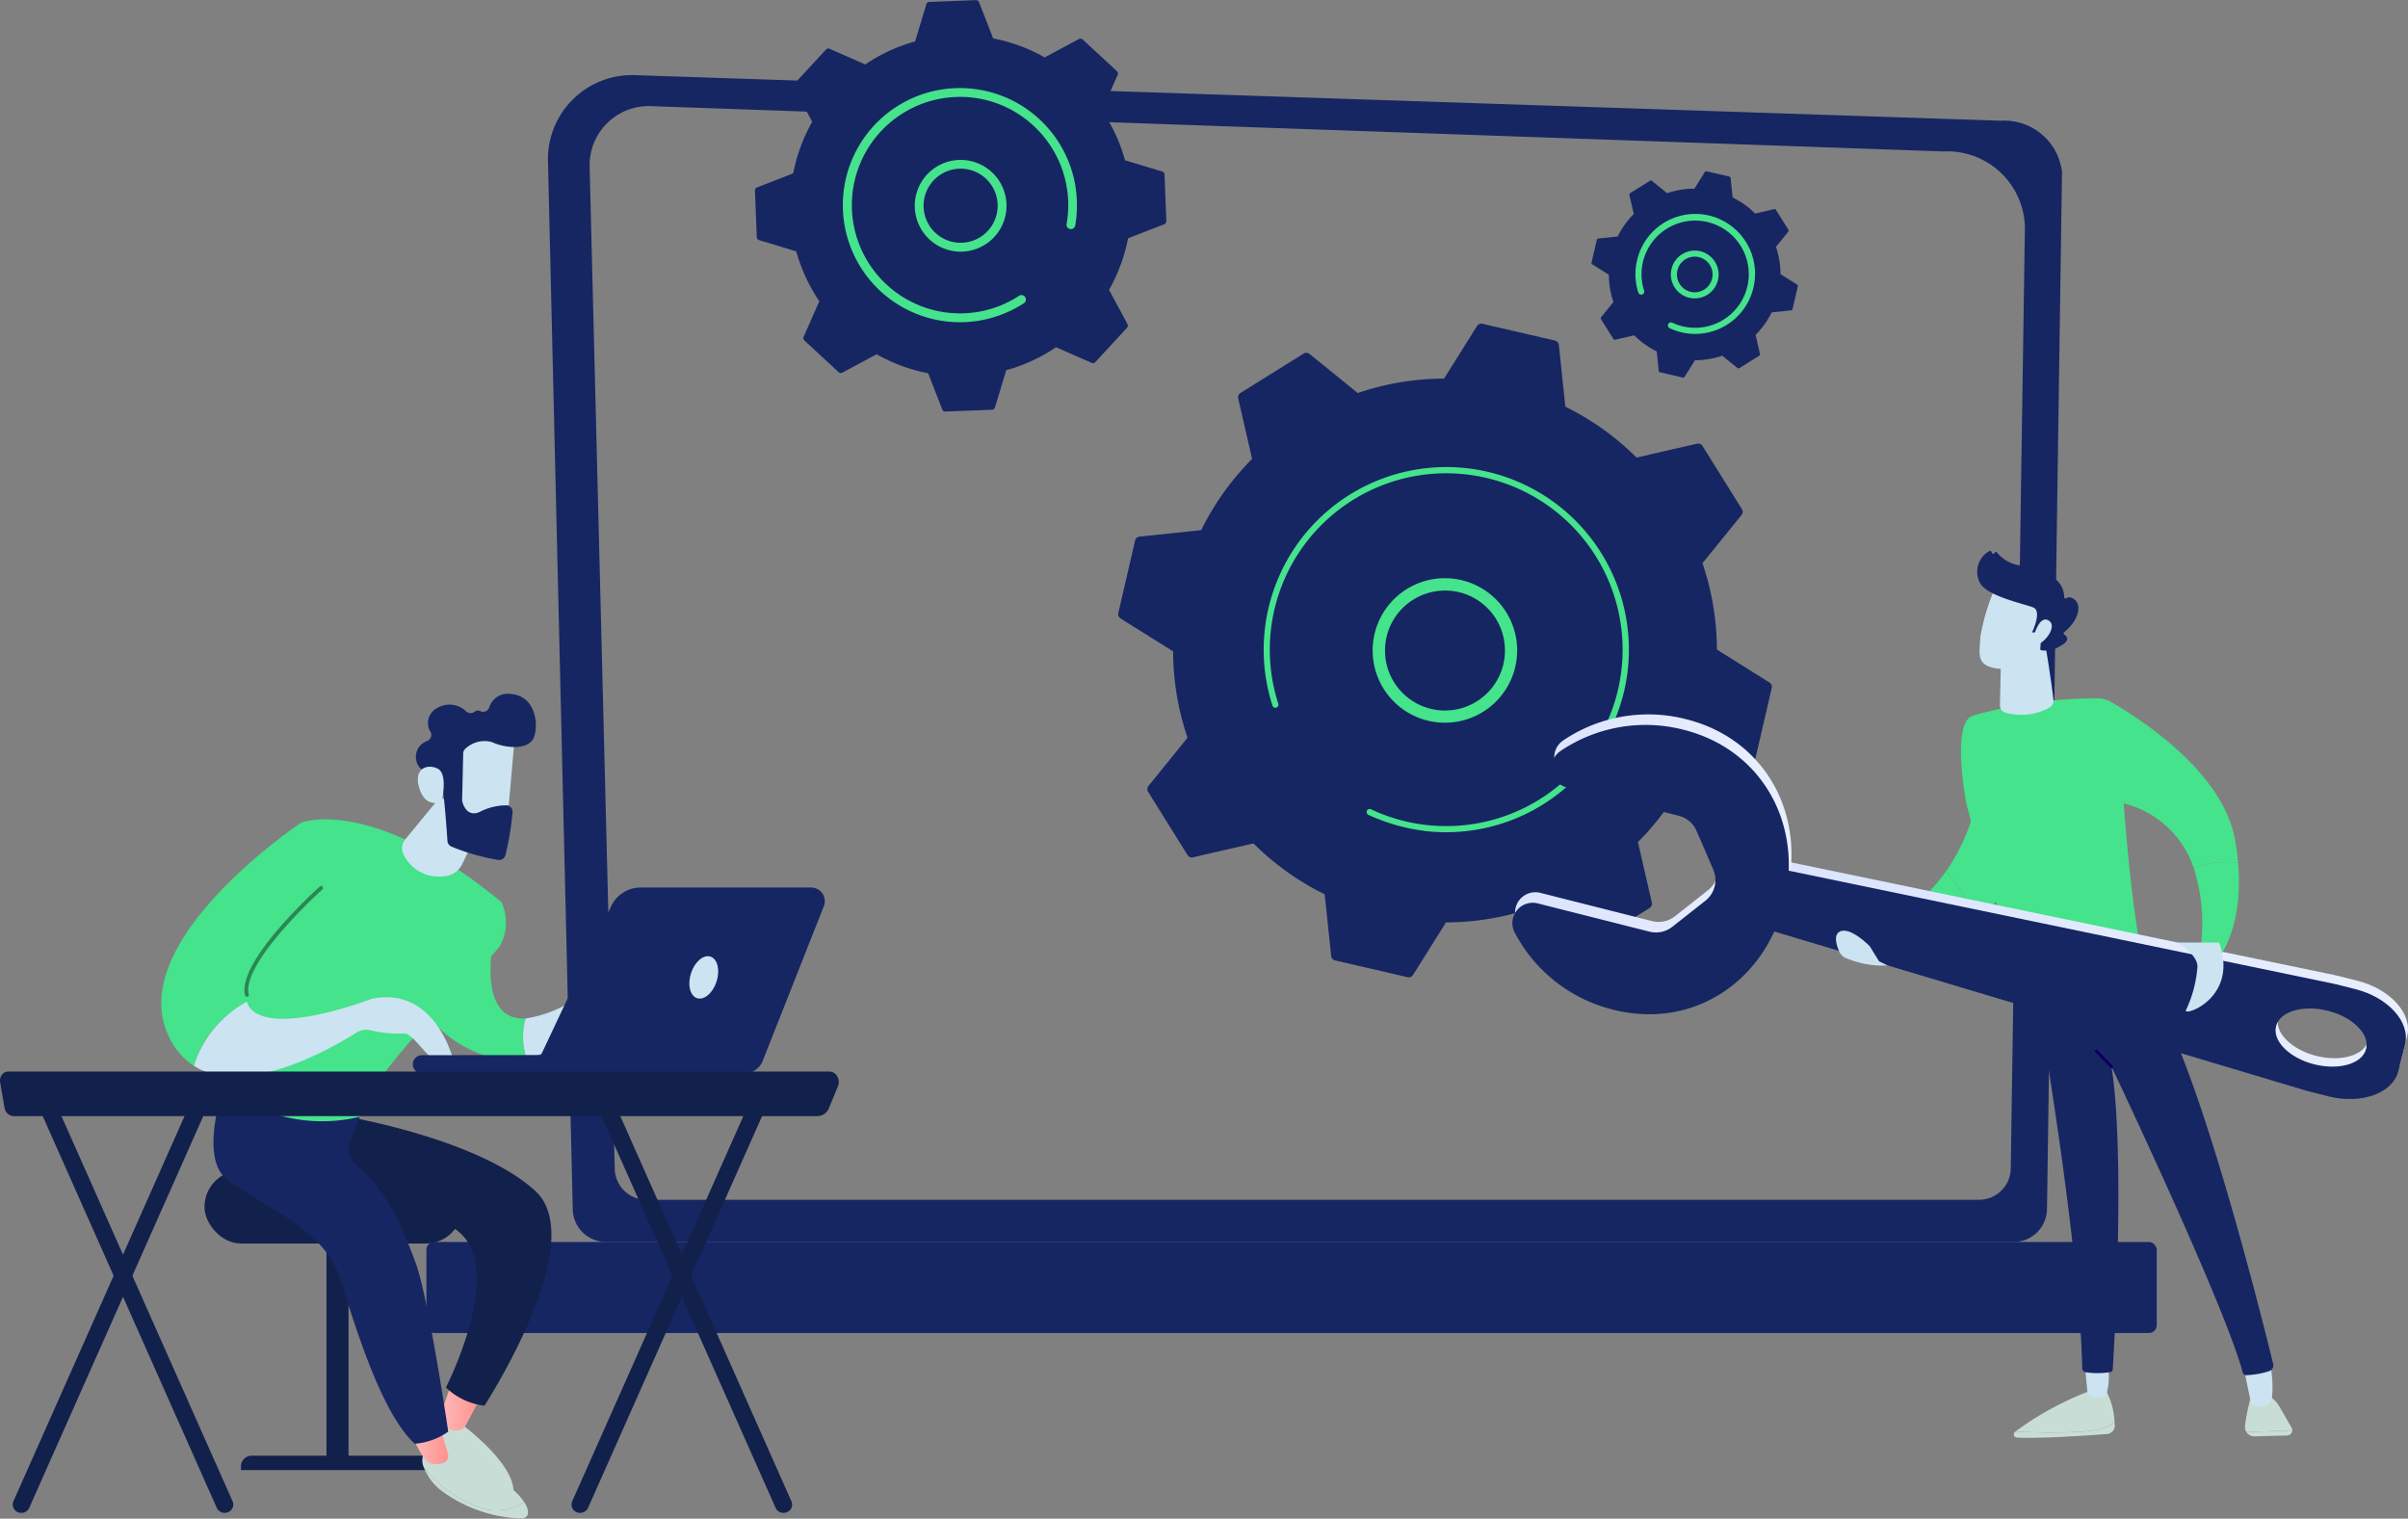 <?xml version="1.0" encoding="UTF-8"?>
<svg xmlns="http://www.w3.org/2000/svg" xmlns:xlink="http://www.w3.org/1999/xlink" width="202.85" height="127.929" viewBox="0 0 202.85 127.929">
  <rect x="0" y="0" width="202.85" height="127.929" fill="#808080" stroke="none"/>
  <defs>
    <linearGradient id="linear-gradient" y1="0.5" x2="1" y2="0.5" gradientUnits="objectBoundingBox">
      <stop offset="0" stop-color="#febbba"></stop>
      <stop offset="1" stop-color="#ff928e"></stop>
    </linearGradient>
    <linearGradient id="linear-gradient-2" x1="0" y1="0.5" x2="1" y2="0.5" xlink:href="#linear-gradient"></linearGradient>
    <linearGradient id="linear-gradient-3" x1="-2188.431" y1="-3.524" x2="-2194.168" y2="3.755" gradientUnits="objectBoundingBox">
      <stop offset="0" stop-color="#09005d"></stop>
      <stop offset="1" stop-color="#1a0f91"></stop>
    </linearGradient>
    <linearGradient id="linear-gradient-4" y1="0.5" x2="1" y2="0.5" gradientUnits="objectBoundingBox">
      <stop offset="0" stop-color="#dae3fe"></stop>
      <stop offset="1" stop-color="#e9effd"></stop>
    </linearGradient>
  </defs>
  <g id="Group_1842" data-name="Group 1842" transform="translate(-2080.312 -212.156)">
    <path id="Path_1303" data-name="Path 1303" d="M2168.839,231.53a7.08,7.08,0,0,1,7.265-7.242l115.124,3.842a4.893,4.893,0,0,1,5.153,4.331l-1.264,87.318a2.817,2.817,0,0,1-2.81,2.807H2173.735a2.816,2.816,0,0,1-2.809-2.807Zm5.625,84.839a2.666,2.666,0,0,0,2.658,2.658h112.284a2.666,2.666,0,0,0,2.658-2.658l1.193-79.268a6.542,6.542,0,0,0-6.857-6.383L2177.453,226.9a4.976,4.976,0,0,0-5.105,5.092Z" transform="translate(-42.366 -5.805)" fill="#162663"></path>
    <rect id="Rectangle_330" data-name="Rectangle 330" width="145.763" height="7.672" rx="0.661" transform="translate(2261.997 324.448) rotate(180)" fill="#162663"></rect>
    <g id="Group_1834" data-name="Group 1834" transform="translate(2097.538 310.744)">
      <rect id="Rectangle_331" data-name="Rectangle 331" width="1.857" height="20.078" transform="translate(10.277 4.781)" fill="#12204c"></rect>
      <path id="Path_1304" data-name="Path 1304" d="M2119.246,448.536h16.261v-.31a.9.9,0,0,0-.9-.9h-14.464a.9.9,0,0,0-.9.9Z" transform="translate(-2116.171 -423.29)" fill="#12204c"></path>
      <rect id="Rectangle_332" data-name="Rectangle 332" width="21.729" height="6.162" rx="3.081" fill="#12204c"></rect>
    </g>
    <path id="Path_1305" data-name="Path 1305" d="M2152.465,441.23s5.3,3.821,4.381,6.389c0,0-5.8-2.5-6.5-4.474s.119-2.842.119-2.842Z" transform="translate(-33.379 -109.184)" fill="#c9ddd7"></path>
    <path id="Path_1306" data-name="Path 1306" d="M2152.3,435.939l-.867,2.507a.871.871,0,0,0,.338,1.023,2.279,2.279,0,0,0,.717.277,1.013,1.013,0,0,0,1.122-.509l1.037-1.952Z" transform="translate(-34.013 -107.096)" fill="url(#linear-gradient)"></path>
    <path id="Path_1307" data-name="Path 1307" d="M2134.837,392.679s10.889,1.887,15.56,6.2-4.288,18.08-4.288,18.08a5.578,5.578,0,0,1-3.247-1.534s5.312-10.352.734-13.371a29.478,29.478,0,0,0-11.078-4.158l2.212-4.886Z" transform="translate(-24.985 -86.393)" fill="#12204c"></path>
    <path id="Path_1308" data-name="Path 1308" d="M2155.207,448.891c-1.166-.54-4.467-2.851-5.024-2.952s-1.522.552-1.522.552a1.506,1.506,0,0,0,.016,1.159,10.427,10.427,0,0,0,4.808,3.391,4.03,4.03,0,0,0,3.633-.5A4.909,4.909,0,0,0,2155.207,448.891Z" transform="translate(-32.662 -111.876)" fill="#c9ddd7"></path>
    <path id="Path_1309" data-name="Path 1309" d="M2153.593,452.62a10.426,10.426,0,0,1-4.809-3.391,4.688,4.688,0,0,0,1.4,1.891,11.87,11.87,0,0,0,6.877,2.406c.676-.1.612-.727.166-1.407A4.03,4.03,0,0,1,2153.593,452.62Z" transform="translate(-32.769 -113.456)" fill="#c9ddd7"></path>
    <path id="Path_1310" data-name="Path 1310" d="M2146.857,443.019a8.967,8.967,0,0,0,1.053,2.041,1,1,0,0,0,.848.474,2.58,2.58,0,0,0,.7-.084.65.65,0,0,0,.436-.808l-.75-2.561Z" transform="translate(-31.846 -110.035)" fill="url(#linear-gradient-2)"></path>
    <path id="Path_1311" data-name="Path 1311" d="M2115.875,386.41s-2.418,6.466,0,8.433,8.188,4.18,9.476,8.1,3.476,11.529,6.4,14.225a5.636,5.636,0,0,0,2.825-1.018s-1.666-11.364-2.766-14.28c-.952-2.525-2.355-6.17-5.043-8.207-.77-.583-.636-1.507-.279-2.4l.65-1.634Z" transform="translate(-16.505 -83.393)" fill="#162663"></path>
    <path id="Path_1312" data-name="Path 1312" d="M2157.089,370.732c-4.054.245-2.791-6.234-2.718-6.491l-6.154,4.347s.326,3.464,5.443,5.282a6.364,6.364,0,0,0,3.524.255A5.6,5.6,0,0,1,2157.089,370.732Z" transform="translate(-32.497 -72.783)" fill="#45e38b"></path>
    <path id="Path_1313" data-name="Path 1313" d="M2172.873,372.522a3.136,3.136,0,0,0-3.223,0,10.228,10.228,0,0,1-4.618,1.95,5.606,5.606,0,0,0,.094,3.392,8.715,8.715,0,0,0,4.587-2.965.73.73,0,0,1,1.011-.111c.314.249.62.589.565.947-.11.706.71.931.772.675a10.558,10.558,0,0,0-.28-1.774s1.638,1.648,2.278,2.281a1.122,1.122,0,0,0,1.444,0S2174.384,373.573,2172.873,372.522Z" transform="translate(-40.44 -76.523)" fill="#cce3f1"></path>
    <path id="Path_1314" data-name="Path 1314" d="M2122.914,344.8s5.9-2.362,16.878,6.7a4.127,4.127,0,0,1-.083,3.587c-1,1.69-10.532,9.922-11.843,14.487a13.48,13.48,0,0,1-11.551-2.53S2116.834,354.34,2122.914,344.8Z" transform="translate(-17.23 -63.346)" fill="#45e38b"></path>
    <path id="Path_1315" data-name="Path 1315" d="M2148.426,341.012l-2.9,3.521a1.156,1.156,0,0,0-.153,1.243,3.3,3.3,0,0,0,3.48,1.854,1.784,1.784,0,0,0,1.466-1l2.031-4.2Z" transform="translate(-31.079 -61.666)" fill="#cce3f1"></path>
    <path id="Path_1316" data-name="Path 1316" d="M2113.588,360.132c-.685-2.789,6.252-9.007,6.252-9.007l-1.685-6.071s-14.978,9.972-11.161,17.99a5.838,5.838,0,0,0,2.117,2.493A9.336,9.336,0,0,1,2113.588,360.132Z" transform="translate(-12.471 -63.601)" fill="#45e38b"></path>
    <path id="Path_1317" data-name="Path 1317" d="M2120.01,364.625a.164.164,0,0,1-.159-.125c-.7-2.851,6.016-8.911,6.3-9.168a.164.164,0,1,1,.219.244c-.068.062-6.856,6.184-6.2,8.846a.164.164,0,0,1-.12.2A.167.167,0,0,1,2120.01,364.625Z" transform="translate(-18.898 -68.499)" opacity="0.4"></path>
    <path id="Path_1318" data-name="Path 1318" d="M2126.61,373.39s-8.225,3.193-10.232.792a1.361,1.361,0,0,1-.275-.551,9.338,9.338,0,0,0-4.477,5.405c4.326,2.764,11.719-1.538,13.718-2.806a1.492,1.492,0,0,1,1.1-.2,10.218,10.218,0,0,0,2.822.284c1.051-.162,2.56,3.545,4.264,2.4C2133.533,378.713,2132.075,372.269,2126.61,373.39Z" transform="translate(-14.985 -77.099)" fill="#cce3f1"></path>
    <g id="Group_1835" data-name="Group 1835" transform="translate(2115.353 270.604)">
      <path id="Path_1319" data-name="Path 1319" d="M2158.428,330.3c.029.113-.68,7.809-.68,7.809l-4.386-.5-.41-7.394S2157.939,328.407,2158.428,330.3Z" transform="translate(-2150.116 -326.731)" fill="#cce3f1"></path>
      <path id="Path_1320" data-name="Path 1320" d="M2151.492,329.267l-.089,3.909a.527.527,0,0,0,.017.148c.077.3.414,1.3,1.42.893a4.912,4.912,0,0,1,2.367-.577.546.546,0,0,1,.442.587,23.589,23.589,0,0,1-.6,3.616.545.545,0,0,1-.622.392,17.592,17.592,0,0,1-3.942-1.129.546.546,0,0,1-.318-.459c-.066-.977-.277-3.947-.464-4.765-.175-.768-1.181-1.129-1.614-1.251a.534.534,0,0,1-.329-.265,1.415,1.415,0,0,1,.721-2.156.547.547,0,0,0,.267-.741,1.419,1.419,0,0,1,.576-2.036,2,2,0,0,1,2.436.311.546.546,0,0,0,.7.006.434.434,0,0,1,.49-.037.537.537,0,0,0,.732-.312,1.632,1.632,0,0,1,1.781-1.146c1.954.118,2.4,2.219,2.035,3.52s-2.48,1.053-3.582.538a2.335,2.335,0,0,0-2.215.537A.541.541,0,0,0,2151.492,329.267Z" transform="translate(-2147.514 -324.248)" fill="#162663"></path>
      <path id="Path_1321" data-name="Path 1321" d="M2149.827,338.936s.546-2.294-.323-2.746-2.038-.04-1.6,1.531C2148.452,339.674,2149.827,338.936,2149.827,338.936Z" transform="translate(-2147.656 -329.881)" fill="#cce3f1"></path>
    </g>
    <g id="Group_1836" data-name="Group 1836" transform="translate(2115.104 286.92)">
      <path id="Path_1322" data-name="Path 1322" d="M2147.769,384.152h.04l17.256-.019a.772.772,0,1,0,0-1.545l-17.255.019a.772.772,0,0,0-.038,1.544Z" transform="translate(-2147.035 -368.484)" fill="#162663"></path>
      <path id="Path_1323" data-name="Path 1323" d="M2189.8,355.539H2175.43a2.739,2.739,0,0,0-2.477,1.571l-6.644,14.087h17.859a1.663,1.663,0,0,0,1.548-1.053l5.152-13.036A1.148,1.148,0,0,0,2189.8,355.539Z" transform="translate(-2156.259 -355.539)" fill="#162663"></path>
      <ellipse id="Ellipse_55" data-name="Ellipse 55" cx="1.84" cy="1.132" rx="1.84" ry="1.132" transform="translate(22.853 8.975) rotate(-72.158)" fill="#cce3f1"></ellipse>
    </g>
    <g id="Group_1838" data-name="Group 1838" transform="translate(2080.312 302.423)">
      <g id="Group_1837" data-name="Group 1837" transform="translate(1.071 1.544)">
        <path id="Path_1324" data-name="Path 1324" d="M2192.269,423.862a.74.74,0,0,0,.286-.057.693.693,0,0,0,.379-.922l-15.207-34.227a.735.735,0,0,0-.953-.368.693.693,0,0,0-.38.922l15.208,34.227A.728.728,0,0,0,2192.269,423.862Z" transform="translate(-2127.337 -388.232)" fill="#12204c"></path>
        <path id="Path_1325" data-name="Path 1325" d="M2173.371,423.862a.727.727,0,0,0,.667-.424l15.208-34.227a.693.693,0,0,0-.379-.922.735.735,0,0,0-.953.368l-15.208,34.227a.693.693,0,0,0,.38.922A.739.739,0,0,0,2173.371,423.862Z" transform="translate(-2125.572 -388.232)" fill="#12204c"></path>
        <path id="Path_1326" data-name="Path 1326" d="M2101.989,423.862a.746.746,0,0,0,.286-.057.694.694,0,0,0,.379-.922l-15.208-34.227a.734.734,0,0,0-.953-.368.7.7,0,0,0-.38.922l15.208,34.227A.726.726,0,0,0,2101.989,423.862Z" transform="translate(-2084.133 -388.232)" fill="#12204c"></path>
        <path id="Path_1327" data-name="Path 1327" d="M2083.092,423.862a.726.726,0,0,0,.666-.424l15.208-34.227a.693.693,0,0,0-.379-.922.735.735,0,0,0-.953.368l-15.208,34.227a.694.694,0,0,0,.38.922A.741.741,0,0,0,2083.092,423.862Z" transform="translate(-2082.366 -388.232)" fill="#12204c"></path>
      </g>
      <path id="Path_1328" data-name="Path 1328" d="M2080.324,386.183a.835.835,0,0,1,.144-.633.658.658,0,0,1,.528-.279h69.184a.77.77,0,0,1,.663.407.972.972,0,0,1,.052.845l-.75,1.817a1.05,1.05,0,0,1-.953.683h-67.721a.824.824,0,0,1-.781-.721Z" transform="translate(-2080.312 -385.271)" fill="#12204c"></path>
    </g>
    <path id="Path_1329" data-name="Path 1329" d="M2266.806,309.209a.429.429,0,0,0,.461.191l5.093-1.17a22.761,22.761,0,0,0,6,4.289l.545,5.193a.429.429,0,0,0,.33.374l6.107,1.414a.43.43,0,0,0,.461-.19l2.772-4.426a22.774,22.774,0,0,0,7.274-1.215l4.061,3.29a.429.429,0,0,0,.5.03l5.318-3.318a.43.43,0,0,0,.191-.46l-1.17-5.093a22.743,22.743,0,0,0,4.288-6l5.194-.545a.429.429,0,0,0,.374-.33l1.414-6.106a.429.429,0,0,0-.19-.461L2311.4,291.9a22.77,22.77,0,0,0-1.216-7.274l3.29-4.06a.43.43,0,0,0,.03-.5l-3.318-5.318a.428.428,0,0,0-.46-.191l-5.094,1.17a22.769,22.769,0,0,0-6-4.289l-.545-5.194a.43.43,0,0,0-.33-.373l-6.106-1.414a.428.428,0,0,0-.461.19l-2.772,4.426a22.757,22.757,0,0,0-7.274,1.215l-4.06-3.289a.43.43,0,0,0-.5-.031l-5.318,3.318a.43.43,0,0,0-.191.46l1.17,5.093a22.778,22.778,0,0,0-4.288,6l-5.194.545a.429.429,0,0,0-.374.33l-1.414,6.106a.429.429,0,0,0,.19.461l4.426,2.772a22.765,22.765,0,0,0,1.215,7.274l-3.289,4.06a.429.429,0,0,0-.031.5Z" transform="translate(-86.456 -25.026)" fill="#162663"></path>
    <path id="Path_1330" data-name="Path 1330" d="M2307.4,317.7a6.087,6.087,0,1,1,.9.048A6.218,6.218,0,0,1,2307.4,317.7Zm1.421-11.042a5.052,5.052,0,1,0,4.41,4.911A5.039,5.039,0,0,0,2308.824,306.656Z" transform="translate(-106.143 -44.713)" fill="#45e38b"></path>
    <path id="Path_1331" data-name="Path 1331" d="M2297.919,318.233a15.573,15.573,0,0,1-3.771-.973l-.018-.007-.095-.038-.013-.005h0l-.012-.005-.046-.019-.007,0-.018-.008-.006,0-.137-.057-.049-.021c-.1-.042-.2-.086-.294-.13l-.168-.078a.257.257,0,0,1-.145-.265.285.285,0,0,1,.022-.077.258.258,0,0,1,.343-.123,14.973,14.973,0,0,0,2.992,1.035,14.86,14.86,0,1,0-10.8-9.925.258.258,0,0,1-.166.324.258.258,0,0,1-.324-.165,15.383,15.383,0,1,1,29.905-2.79,15.4,15.4,0,0,1-17.192,13.334Z" transform="translate(-97.702 -36.098)" fill="#45e38b"></path>
    <path id="Path_1332" data-name="Path 1332" d="M2233.613,239.77a.27.27,0,0,0,.04-.31l-1.55-2.889a14.293,14.293,0,0,0,1.6-4.34l3.053-1.188a.269.269,0,0,0,.172-.262l-.153-3.93a.269.269,0,0,0-.191-.247l-3.137-.947a14.278,14.278,0,0,0-1.937-4.2l1.32-3a.269.269,0,0,0-.064-.306l-2.888-2.671a.269.269,0,0,0-.31-.039l-2.889,1.55a14.282,14.282,0,0,0-4.341-1.6l-1.188-3.053a.269.269,0,0,0-.262-.172l-3.93.153a.27.27,0,0,0-.247.191l-.947,3.137a14.262,14.262,0,0,0-4.2,1.938l-3-1.32a.271.271,0,0,0-.306.064l-2.67,2.888a.268.268,0,0,0-.04.31l1.55,2.889a14.258,14.258,0,0,0-1.6,4.341l-3.054,1.188a.27.27,0,0,0-.171.262l.153,3.93a.27.27,0,0,0,.192.247l3.138.947a14.265,14.265,0,0,0,1.938,4.2l-1.32,3a.27.27,0,0,0,.064.306l2.887,2.671a.27.27,0,0,0,.31.04l2.889-1.55a14.281,14.281,0,0,0,4.341,1.6l1.188,3.054a.269.269,0,0,0,.262.172l3.93-.153a.27.27,0,0,0,.248-.191l.947-3.137a14.281,14.281,0,0,0,4.2-1.938l3,1.32a.268.268,0,0,0,.306-.064Z" transform="translate(-58.364 0)" fill="#162663"></path>
    <path id="Path_1333" data-name="Path 1333" d="M2235.787,241.313a3.864,3.864,0,1,1-.12-.554h0A3.846,3.846,0,0,1,2235.787,241.313Zm-6.917.97a3.12,3.12,0,1,0,6.083-1.315h0a3.12,3.12,0,0,0-6.083,1.315Z" transform="translate(-70.724 -12.361)" fill="#45e38b"></path>
    <path id="Path_1334" data-name="Path 1334" d="M2236.094,234.852a10.088,10.088,0,0,1,.091,1.009h0c.005.136.008.272.008.408a9.919,9.919,0,0,1-.1,1.423l-.007.048c-.006.04-.013.08-.019.119s-.01.065-.016.1a.372.372,0,0,1-.314.3.363.363,0,0,1-.116,0,.371.371,0,0,1-.3-.431,9.087,9.087,0,0,0-2.791-8.276,9.058,9.058,0,0,0-6.547-2.417,9.225,9.225,0,0,0-.934.083,9.119,9.119,0,0,0,1.646,18.138q.465-.019.923-.083a9.085,9.085,0,0,0,3.7-1.391.372.372,0,1,1,.407.623,9.863,9.863,0,1,1-6.786-18.024,10.129,10.129,0,0,1,1.01-.091,9.865,9.865,0,0,1,10.149,8.461Z" transform="translate(-65.16 -6.808)" fill="#45e38b"></path>
    <path id="Path_1335" data-name="Path 1335" d="M2339.279,253.958a.134.134,0,0,0,.145.06l1.608-.37a7.182,7.182,0,0,0,1.894,1.354l.172,1.639a.136.136,0,0,0,.1.118l1.928.446a.135.135,0,0,0,.146-.06l.875-1.4a7.2,7.2,0,0,0,2.3-.383l1.281,1.038a.136.136,0,0,0,.157.01l1.679-1.048a.136.136,0,0,0,.06-.146l-.369-1.608a7.186,7.186,0,0,0,1.354-1.894l1.64-.172a.136.136,0,0,0,.118-.1l.446-1.928a.134.134,0,0,0-.06-.145l-1.4-.875a7.173,7.173,0,0,0-.384-2.3l1.038-1.282a.134.134,0,0,0,.01-.157l-1.047-1.678a.136.136,0,0,0-.146-.06l-1.608.37a7.174,7.174,0,0,0-1.894-1.354l-.172-1.639a.136.136,0,0,0-.1-.118l-1.928-.446a.136.136,0,0,0-.146.06l-.875,1.4a7.183,7.183,0,0,0-2.3.383l-1.282-1.038a.135.135,0,0,0-.157-.01l-1.679,1.048a.136.136,0,0,0-.06.145l.369,1.608a7.192,7.192,0,0,0-1.354,1.894l-1.64.172a.135.135,0,0,0-.118.1l-.447,1.928a.137.137,0,0,0,.061.146l1.4.875a7.173,7.173,0,0,0,.384,2.3l-1.039,1.282a.136.136,0,0,0-.01.157Z" transform="translate(-123.051 -13.243)" fill="#162663"></path>
    <path id="Path_1336" data-name="Path 1336" d="M2352,256.645a2.012,2.012,0,1,1,.295.016A2.047,2.047,0,0,1,2352,256.645Zm.446-3.486a1.535,1.535,0,0,0-.22-.011,1.5,1.5,0,0,0,.06,3h0a1.5,1.5,0,0,0,.161-2.988Z" transform="translate(-129.179 -19.371)" fill="#45e38b"></path>
    <path id="Path_1337" data-name="Path 1337" d="M2348.917,256.82a5,5,0,0,1-.5-.09h0a5.116,5.116,0,0,1-1.012-.35.258.258,0,0,1-.146-.265.281.281,0,0,1,.023-.077.258.258,0,0,1,.342-.124,4.512,4.512,0,0,0,.909.315h0a4.521,4.521,0,0,0,5.394-3.272c.009-.036.018-.073.026-.109.036-.152.063-.305.083-.458a4.518,4.518,0,0,0-8.884-1.58q-.052.225-.081.452a4.5,4.5,0,0,0,.182,1.952.249.249,0,0,1,.01.112.257.257,0,0,1-.5.046,5,5,0,0,1-.2-2.174,5.078,5.078,0,0,1,.089-.5,5.032,5.032,0,0,1,9.9,1.76,5.137,5.137,0,0,1-.091.509A5.039,5.039,0,0,1,2348.917,256.82Z" transform="translate(-126.441 -16.577)" fill="#45e38b"></path>
    <g id="Group_1839" data-name="Group 1839" transform="translate(2239.322 277.468)">
      <path id="Path_1338" data-name="Path 1338" d="M2385.262,357.235l1.684,1.66a12.077,12.077,0,0,0,5.646-1.916,13.334,13.334,0,0,0-2.4-4.109A13.854,13.854,0,0,1,2385.262,357.235Z" transform="translate(-2385.262 -344.81)" fill="#45e38b"></path>
      <path id="Path_1339" data-name="Path 1339" d="M2401.512,343.625l-3.974-6.213a15.67,15.67,0,0,1-2.811,8.06,13.334,13.334,0,0,1,2.4,4.109A10.933,10.933,0,0,0,2401.512,343.625Z" transform="translate(-2389.792 -337.412)" fill="#45e38b"></path>
    </g>
    <path id="Path_1340" data-name="Path 1340" d="M2411.09,440.3c-1.981.091-3.9.034-5.179-.032a25.985,25.985,0,0,1,6.1-3.354l1.542-.092a6.284,6.284,0,0,1,.709,2.614C2414.006,439.76,2413.259,440.2,2411.09,440.3Z" transform="translate(-155.822 -107.52)" fill="#c9ddd7"></path>
    <path id="Path_1341" data-name="Path 1341" d="M2405.775,442.683l.016-.011c1.28.066,3.2.123,5.179.032,2.169-.1,2.916-.544,3.172-.863.009.083.018.167.024.255a.722.722,0,0,1-.664.78c-1.623.123-5.645.4-7.585.3A.27.27,0,0,1,2405.775,442.683Z" transform="translate(-155.702 -109.92)" fill="#c9ddd7"></path>
    <path id="Path_1342" data-name="Path 1342" d="M2443.008,439.856a14.983,14.983,0,0,1,.557-2.618c.282-.539,1.248,0,1.248,0a2.562,2.562,0,0,1,.99.843c.2.336.749,1.291,1.122,1.94a.438.438,0,0,1,.058.231l-3.865.135A.77.77,0,0,1,2443.008,439.856Z" transform="translate(-173.571 -107.603)" fill="#c9ddd7"></path>
    <path id="Path_1343" data-name="Path 1343" d="M2447.091,443.237a.44.44,0,0,1-.428.428l-2.754.076a.776.776,0,0,1-.683-.368Z" transform="translate(-173.68 -110.588)" fill="#c9ddd7"></path>
    <path id="Path_1344" data-name="Path 1344" d="M2442.451,431.086c.033.112.533,2.533.751,3.6a.607.607,0,0,0,.625.485c.163-.008.354-.023.553-.048a.733.733,0,0,0,.637-.7,9.922,9.922,0,0,0-.289-3.411C2444.257,430.054,2442.451,431.086,2442.451,431.086Z" transform="translate(-173.309 -104.542)" fill="#cce3f1"></path>
    <path id="Path_1345" data-name="Path 1345" d="M2419.17,432.152c-.215-.007.085,1.106-.239,2.2a.563.563,0,0,1-.515.444c-.167,0-.365,0-.565-.017a.621.621,0,0,1-.572-.56l-.264-2.837Z" transform="translate(-161.136 -104.915)" fill="#cce3f1"></path>
    <path id="Path_1346" data-name="Path 1346" d="M2409.656,373.756c.1.466,3.47,20.151,3.675,30.337a.347.347,0,0,0,.3.337,6.8,6.8,0,0,0,2.072-.014.245.245,0,0,0,.2-.224c.118-1.9,1.066-17.947-.1-25.5,0,0,9.6,20.2,11.051,25.765a.294.294,0,0,0,.3.219,7.26,7.26,0,0,0,1.945-.346.507.507,0,0,0,.32-.6c-.812-3.332-6.508-26.294-10.375-31.353Z" transform="translate(-157.614 -76.677)" fill="#162663"></path>
    <path id="Path_1347" data-name="Path 1347" d="M2420.158,383.287a.126.126,0,0,0,.09-.214l-1.285-1.314a.126.126,0,0,0-.18.176l1.285,1.314A.125.125,0,0,0,2420.158,383.287Z" transform="translate(-161.965 -81.148)" fill="url(#linear-gradient-3)"></path>
    <path id="Path_1348" data-name="Path 1348" d="M2398.173,326.4a38.008,38.008,0,0,1,10.631-1.441,1.639,1.639,0,0,1,1.545,1.538c.547,9.64,1.294,18.194,2.7,23.171a18.2,18.2,0,0,1-9.391,1.378,103.87,103.87,0,0,1-6.075-17.2s-1.015-5.191-.029-6.92A1.018,1.018,0,0,1,2398.173,326.4Z" transform="translate(-151.617 -53.972)" fill="#45e38b"></path>
    <path id="Path_1349" data-name="Path 1349" d="M2407.112,314.8s.623,3.713.808,5.43a.674.674,0,0,1-.365.672,4.918,4.918,0,0,1-3.715.4.628.628,0,0,1-.426-.611l.109-4.957Z" transform="translate(-154.627 -49.125)" fill="#cce3f1"></path>
    <g id="Group_1840" data-name="Group 1840" transform="translate(2246.869 258.553)">
      <path id="Path_1350" data-name="Path 1350" d="M2401.475,306.914a17.7,17.7,0,0,0-1.282,4.207c-.081,1.448-.392,2.388,1.282,2.679a3.56,3.56,0,0,0,3.849-1.985s1.2-2.222.929-3.132S2401.475,306.914,2401.475,306.914Z" transform="translate(-2399.918 -303.901)" fill="#cce3f1"></path>
      <path id="Path_1351" data-name="Path 1351" d="M2404.57,308.013h-.211s.872-1.789.106-2.1-3.8-.933-4.457-2.01a2,2,0,0,1,.774-2.755.113.113,0,0,1,.143.053l.07.132a.114.114,0,0,0,.21-.021h0a.113.113,0,0,1,.2-.031,3.071,3.071,0,0,0,2.2,1.114c2.066.381,3.431,1.218,3.465,2.645a.113.113,0,0,0,.176.093c.153-.093.4-.136.723.138.567.477.335,1.714-.909,2.732a.113.113,0,0,0,.006.182c.225.147.561.5-.31.961a2.321,2.321,0,0,1-1.616.373.113.113,0,0,1-.086-.118l.078-1.265a.114.114,0,0,0-.113-.121Z" transform="translate(-2399.737 -301.136)" fill="#162663"></path>
      <path id="Path_1352" data-name="Path 1352" d="M2408.905,313.588s.458-1.762,1.248-1.268-.41,1.975-1.045,2.04Z" transform="translate(-2404.124 -306.446)" fill="#cce3f1"></path>
    </g>
    <path id="Path_1353" data-name="Path 1353" d="M2411.709,360.425,2363.1,350.347l-1.229,4.861,47.559,14.23q.159.048.32.088l1.622.41c2.783.7,5.424-.248,5.9-2.124l.563-2.231c.475-1.877-1.4-3.968-4.18-4.671l-1.622-.41C2411.926,360.472,2411.817,360.448,2411.709,360.425Zm2.85,5.515c-.315,1.245-2.269,1.825-4.365,1.3s-3.539-1.968-3.224-3.214,2.269-1.825,4.364-1.3S2414.873,364.694,2414.559,365.939Z" transform="translate(-134.746 -66.134)" fill="url(#linear-gradient-4)"></path>
    <path id="Path_1354" data-name="Path 1354" d="M2329.669,332.848l9.411,2.379a2.228,2.228,0,0,1,1.5,1.274l1.408,3.251a2.227,2.227,0,0,1-.666,2.635l-2.784,2.192a2.228,2.228,0,0,1-1.924.409l-9.411-2.379a1.712,1.712,0,0,0-1.955,2.425,12.811,12.811,0,0,0,8.29,6.524c6.767,1.711,12.757-2.39,14.4-8.9s-1.676-12.964-8.444-14.675a12.812,12.812,0,0,0-10.394,1.8A1.712,1.712,0,0,0,2329.669,332.848Z" transform="translate(-117.127 -55.239)" fill="url(#linear-gradient-4)"></path>
    <path id="Path_1355" data-name="Path 1355" d="M2329.24,334.549l9.411,2.379a2.226,2.226,0,0,1,1.5,1.274l1.408,3.251a2.227,2.227,0,0,1-.666,2.635l-2.784,2.192a2.229,2.229,0,0,1-1.924.409l-9.411-2.379a1.712,1.712,0,0,0-1.955,2.425,12.811,12.811,0,0,0,8.29,6.524c6.768,1.711,12.757-2.39,14.4-8.9s-1.677-12.964-8.445-14.675a12.809,12.809,0,0,0-10.393,1.8A1.712,1.712,0,0,0,2329.24,334.549Z" transform="translate(-116.922 -56.053)" fill="#162663"></path>
    <path id="Path_1356" data-name="Path 1356" d="M2411.366,361.782,2362.758,351.7l-1.229,4.861,47.559,14.23c.106.032.213.061.32.088l1.622.41c2.783.7,5.424-.248,5.9-2.124l.564-2.231c.474-1.876-1.4-3.968-4.181-4.671l-1.622-.41C2411.583,361.829,2411.474,361.8,2411.366,361.782Zm2.85,5.515c-.315,1.245-2.269,1.825-4.364,1.3s-3.539-1.968-3.224-3.213,2.269-1.825,4.364-1.3S2414.53,366.051,2414.216,367.3Z" transform="translate(-134.582 -66.783)" fill="#162663"></path>
    <g id="Group_1841" data-name="Group 1841" transform="translate(2257.564 271.139)">
      <path id="Path_1357" data-name="Path 1357" d="M2434.719,351.913a15.39,15.39,0,0,1,.532,7.086l1.606.429s2.076-2.469,1.6-7.948A7.835,7.835,0,0,0,2434.719,351.913Z" transform="translate(-2427.173 -337.78)" fill="#45e38b"></path>
      <path id="Path_1358" data-name="Path 1358" d="M2431.533,338.973c-.053-.616-.137-1.268-.262-1.961-1.086-6.042-8.832-10.69-10.654-11.707a.249.249,0,0,0-.37.227l.259,8.214a8.315,8.315,0,0,1,7.287,5.661A7.835,7.835,0,0,1,2431.533,338.973Z" transform="translate(-2420.247 -325.273)" fill="#45e38b"></path>
    </g>
    <path id="Path_1359" data-name="Path 1359" d="M2377.884,364.861a1.04,1.04,0,0,1-.673-.582c-.247-.553-.524-1.438.069-1.708.884-.4,2.49,1.245,2.49,1.245l.785,1.272.718.349A7.789,7.789,0,0,1,2377.884,364.861Z" transform="translate(-141.951 -71.954)" fill="#cce3f1"></path>
    <path id="Path_1360" data-name="Path 1360" d="M2434.123,364.426h-1.987s1.611.967,1.665,1.983a10.224,10.224,0,0,1-.964,3.695c-.355.627,4.5-.933,2.785-5.678Z" transform="translate(-168.373 -72.872)" fill="#cce3f1"></path>
  </g>
</svg>
